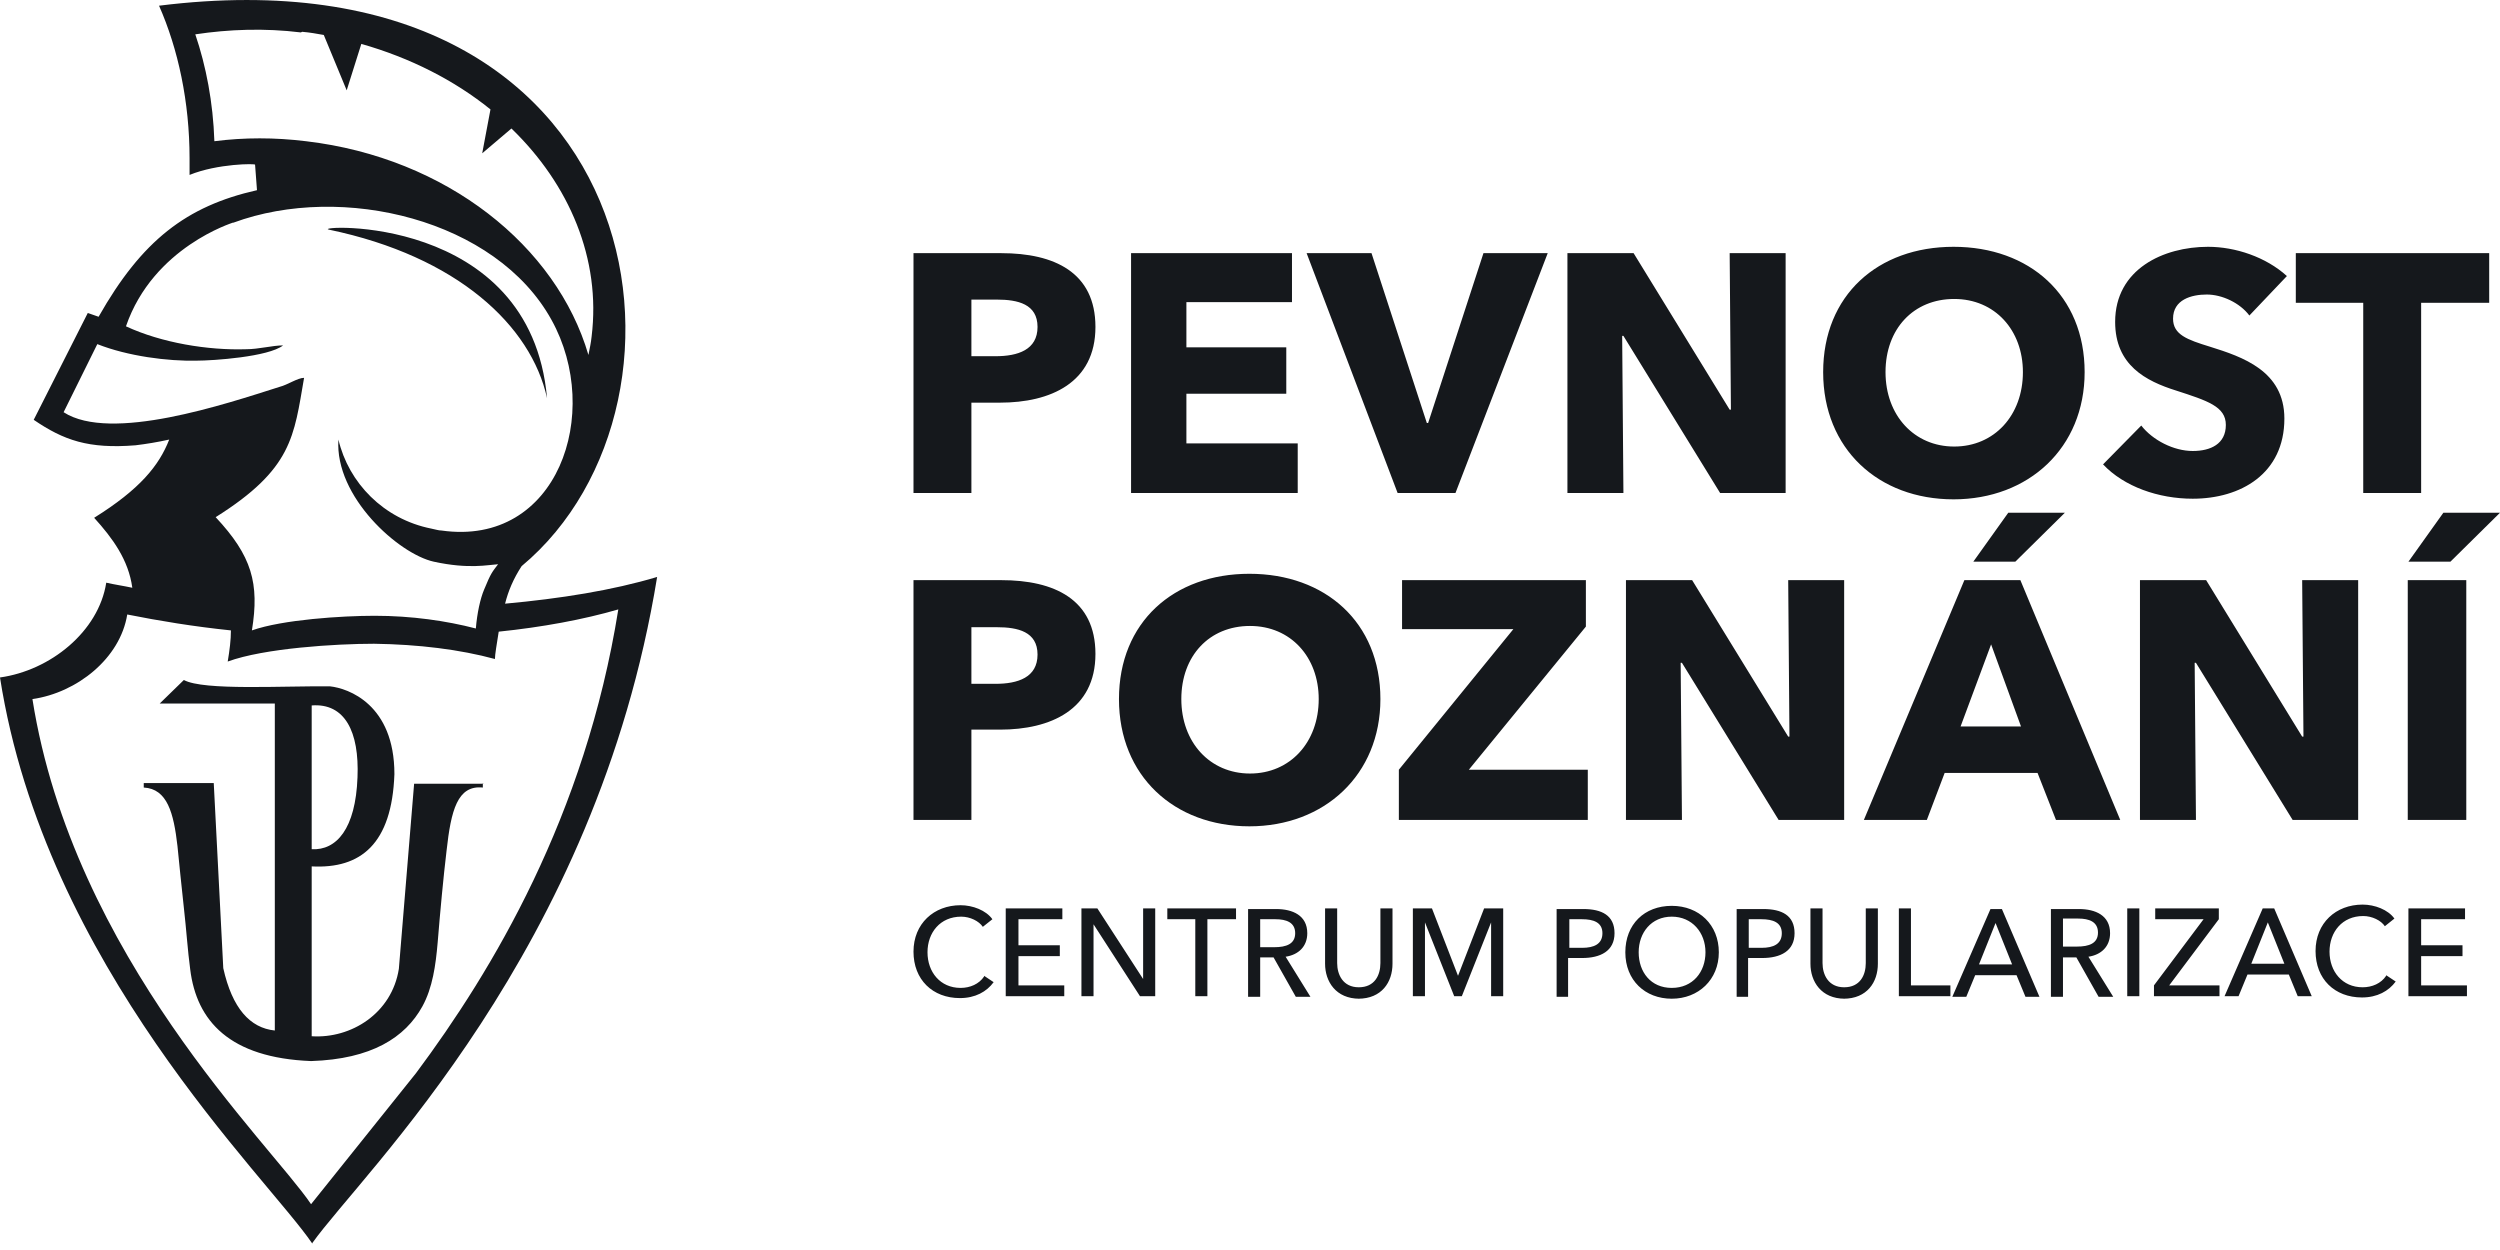 <svg width="68" height="34" viewBox="0 0 68 34" fill="none" xmlns="http://www.w3.org/2000/svg">
<path d="M29.796 8.893C29.796 7.405 28.671 6.886 27.235 6.886H24.847V13.409H26.422V10.952H27.2C28.567 10.952 29.796 10.416 29.796 8.893ZM28.221 8.893C28.221 9.516 27.685 9.689 27.079 9.689H26.422V8.149H27.114C27.685 8.149 28.221 8.27 28.221 8.893ZM35.298 13.409V12.06H32.27V10.71H34.987V9.447H32.27V8.218H35.142V6.886H30.765V13.409H35.315H35.298ZM42.098 6.886H40.35L38.845 11.506H38.81L37.305 6.886H35.54L38.015 13.409H39.589L42.098 6.886ZM48.569 13.409V6.886H47.047L47.081 11.143H47.047L44.434 6.886H42.634V13.409H44.157L44.123 9.136H44.157L46.787 13.409H48.569ZM56.702 10.122C56.702 8.028 55.196 6.713 53.137 6.713C51.078 6.713 49.59 8.028 49.59 10.122C49.59 12.215 51.096 13.582 53.137 13.582C55.179 13.582 56.702 12.181 56.702 10.122ZM55.023 10.122C55.023 11.298 54.245 12.146 53.154 12.146C52.065 12.146 51.286 11.298 51.286 10.122C51.286 8.945 52.047 8.132 53.154 8.132C54.262 8.132 55.023 8.98 55.023 10.122ZM62.204 7.509C61.633 6.99 60.802 6.713 60.058 6.713C58.847 6.713 57.532 7.319 57.532 8.755C57.532 9.931 58.363 10.364 59.193 10.624C60.041 10.9 60.543 11.056 60.543 11.558C60.543 12.077 60.128 12.267 59.643 12.267C59.124 12.267 58.553 11.973 58.242 11.575L57.203 12.631C57.774 13.236 58.709 13.565 59.643 13.565C60.941 13.565 62.135 12.89 62.135 11.385C62.135 10.087 60.993 9.707 60.11 9.43C59.487 9.239 59.107 9.101 59.107 8.668C59.107 8.149 59.608 8.011 60.024 8.011C60.439 8.011 60.923 8.236 61.183 8.582L62.187 7.526L62.204 7.509ZM67.706 8.236V6.886H62.446V8.236H64.28V13.409H65.855V8.236H67.706ZM29.796 17.787C29.796 16.299 28.671 15.78 27.235 15.78H24.847V22.303H26.422V19.846H27.2C28.567 19.846 29.796 19.31 29.796 17.787ZM28.221 17.804C28.221 18.427 27.685 18.6 27.079 18.6H26.422V17.06H27.114C27.685 17.06 28.221 17.181 28.221 17.804ZM37.547 19.015C37.547 16.922 36.042 15.607 33.983 15.607C31.924 15.607 30.436 16.922 30.436 19.015C30.436 21.109 31.941 22.476 33.983 22.476C36.025 22.476 37.547 21.075 37.547 19.015ZM35.869 19.015C35.869 20.192 35.09 21.04 34 21.04C32.91 21.04 32.132 20.192 32.132 19.015C32.132 17.839 32.893 17.026 34 17.026C35.108 17.026 35.869 17.873 35.869 19.015ZM43.188 22.303V20.936H39.953L43.136 17.043V15.78H38.136V17.112H41.164L38.049 20.936V22.303H43.188ZM50.161 22.303V15.78H48.639L48.673 20.036H48.639L46.026 15.78H44.226V22.303H45.749L45.714 18.029H45.749L48.379 22.303H50.161ZM57.671 22.303L54.954 15.78H53.431L50.697 22.303H52.41L52.895 21.023H55.421L55.923 22.303H57.671ZM54.971 19.759H53.328L54.158 17.527L54.971 19.759ZM64.142 22.303V15.78H62.619L62.654 20.036H62.619L60.007 15.78H58.207V22.303H59.73L59.695 18.029H59.73L62.36 22.303H64.142ZM67.083 22.303V15.78H65.491V22.303H67.083ZM67.983 13.946H66.46L65.509 15.278H66.651L68 13.946H67.983ZM56.148 13.946H54.625L53.674 15.278H54.816L56.165 13.946H56.148Z" fill="#15181C"/>
<path d="M26.768 26.56C26.629 26.767 26.387 26.871 26.128 26.871C25.574 26.871 25.228 26.439 25.228 25.902C25.228 25.366 25.574 24.933 26.145 24.933C26.387 24.933 26.629 25.054 26.733 25.21L26.993 25.003C26.82 24.76 26.456 24.622 26.128 24.622C25.401 24.622 24.847 25.124 24.847 25.885C24.847 26.646 25.366 27.148 26.11 27.148C26.526 27.148 26.837 26.975 27.027 26.715L26.768 26.542V26.56ZM27.702 26.006H28.827V25.712H27.702V25.003H28.896V24.708H27.356V27.096H28.948V26.802H27.702V26.006ZM29.848 24.708H29.415V27.096H29.744V25.141L31.007 27.096H31.422V24.708H31.093V26.629L29.848 24.708ZM32.858 25.003H33.62V24.708H31.751V25.003H32.512V27.096H32.841V25.003H32.858ZM34.277 26.041H34.641L35.246 27.113H35.644L34.969 26.023C35.315 25.971 35.558 25.747 35.558 25.383C35.558 24.899 35.16 24.726 34.71 24.726H33.948V27.113H34.277V26.041ZM34.277 25.003H34.693C34.987 25.003 35.229 25.089 35.229 25.383C35.229 25.677 34.987 25.764 34.658 25.764H34.277V25.003ZM36.942 27.165C37.582 27.165 37.876 26.715 37.876 26.214V24.708H37.547V26.196C37.547 26.525 37.392 26.854 36.959 26.854C36.527 26.854 36.371 26.508 36.371 26.196V24.708H36.042V26.214C36.042 26.698 36.336 27.165 36.976 27.165H36.942ZM38.949 24.708H38.43V27.096H38.759V25.089L39.554 27.096H39.762L40.558 25.089V27.096H40.887V24.708H40.368L39.658 26.542L38.949 24.708ZM42.323 27.113H42.652V26.058H43.032C43.534 26.058 43.915 25.868 43.915 25.383C43.915 24.899 43.569 24.726 43.067 24.726H42.34V27.113H42.323ZM42.669 25.003H43.032C43.344 25.003 43.586 25.089 43.586 25.383C43.586 25.677 43.361 25.781 43.032 25.781H42.686V25.003H42.669ZM46.752 25.902C46.752 25.158 46.216 24.639 45.472 24.639C44.728 24.639 44.209 25.141 44.209 25.902C44.209 26.663 44.745 27.165 45.472 27.165C46.199 27.165 46.752 26.646 46.752 25.902ZM46.389 25.902C46.389 26.439 46.043 26.871 45.472 26.871C44.901 26.871 44.572 26.439 44.572 25.902C44.572 25.366 44.918 24.933 45.472 24.933C46.026 24.933 46.389 25.366 46.389 25.902ZM47.22 27.113H47.548V26.058H47.929C48.431 26.058 48.812 25.868 48.812 25.383C48.812 24.899 48.465 24.726 47.964 24.726H47.237V27.113H47.22ZM47.548 25.003H47.912C48.223 25.003 48.465 25.089 48.465 25.383C48.465 25.677 48.241 25.781 47.912 25.781H47.566V25.003H47.548ZM50.144 27.165C50.784 27.165 51.078 26.715 51.078 26.214V24.708H50.749V26.196C50.749 26.525 50.594 26.854 50.161 26.854C49.729 26.854 49.573 26.508 49.573 26.196V24.708H49.244V26.214C49.244 26.698 49.538 27.165 50.178 27.165H50.144ZM51.978 24.708H51.649V27.096H53.051V26.802H51.978V24.708ZM53.708 26.525H54.85L55.093 27.113H55.473L54.452 24.726H54.141L53.103 27.113H53.483L53.725 26.525H53.708ZM54.279 25.106L54.729 26.231H53.829L54.279 25.106ZM56.113 26.041H56.477L57.082 27.113H57.48L56.805 26.023C57.151 25.971 57.394 25.747 57.394 25.383C57.394 24.899 56.996 24.726 56.546 24.726H55.785V27.113H56.113V26.041ZM56.113 24.985H56.529C56.823 24.985 57.065 25.072 57.065 25.366C57.065 25.66 56.823 25.747 56.494 25.747H56.113V24.985ZM58.19 24.708H57.861V27.096H58.19V24.708ZM60.352 24.708H58.622V25.003H59.937L58.588 26.802V27.096H60.37V26.802H59.003L60.352 25.003V24.708ZM61.114 26.508H62.256L62.498 27.096H62.879L61.858 24.708H61.546L60.508 27.096H60.889L61.131 26.508H61.114ZM61.685 25.089L62.135 26.214H61.235L61.685 25.089ZM64.903 26.542C64.765 26.75 64.522 26.854 64.263 26.854C63.709 26.854 63.363 26.421 63.363 25.885C63.363 25.349 63.709 24.916 64.28 24.916C64.522 24.916 64.765 25.037 64.868 25.193L65.128 24.985C64.955 24.743 64.592 24.605 64.263 24.605C63.536 24.605 62.983 25.106 62.983 25.868C62.983 26.629 63.502 27.131 64.246 27.131C64.661 27.131 64.972 26.958 65.163 26.698L64.903 26.525V26.542ZM65.855 26.006H66.98V25.712H65.855V25.003H67.049V24.708H65.509V27.096H67.101V26.802H65.855V26.006Z" fill="#15181C"/>
<path fill-rule="evenodd" clip-rule="evenodd" d="M8.496 33.809C9.863 31.889 16.213 25.885 17.874 15.693C16.663 16.057 15.244 16.282 13.738 16.42C13.825 16.074 13.963 15.745 14.188 15.399C19.57 10.918 17.77 -1.523 4.326 0.155C4.845 1.332 5.156 2.768 5.156 4.308C5.156 4.464 5.156 4.602 5.156 4.758C5.918 4.446 6.973 4.446 6.938 4.481C6.99 5.173 6.938 4.481 6.99 5.173C5.07 5.606 3.859 6.54 2.682 8.616L2.388 8.513L0.917 11.419C1.73 11.973 2.405 12.215 3.686 12.112C3.98 12.077 4.291 12.025 4.603 11.956C4.326 12.665 3.807 13.306 2.561 14.084C3.063 14.638 3.495 15.226 3.599 15.987C3.357 15.935 3.115 15.901 2.89 15.849C2.682 17.181 1.367 18.237 0 18.427C1.228 26.283 7.25 31.992 8.496 33.827V33.809ZM11.316 29.189C13.392 26.404 15.919 22.199 16.818 16.576C15.867 16.853 14.742 17.06 13.565 17.181C13.514 17.51 13.462 17.804 13.462 17.925C12.51 17.666 11.385 17.527 10.174 17.51C9.136 17.51 7.181 17.631 6.194 17.994C6.246 17.683 6.281 17.406 6.281 17.147C5.277 17.043 4.326 16.887 3.461 16.714C3.27 17.908 2.094 18.842 0.882 19.015C1.99 26.023 7.354 31.11 8.461 32.754M8.478 19.188C9.378 19.119 9.776 19.898 9.724 21.144C9.672 22.545 9.153 23.134 8.478 23.099V19.171V19.188ZM13.15 21.317H11.264L10.849 26.352C10.659 27.563 9.551 28.255 8.478 28.186V23.566C9.811 23.635 10.659 22.96 10.728 21.057C10.728 19.154 9.465 18.721 8.98 18.669C7.717 18.652 5.537 18.791 5.001 18.496L4.343 19.137H7.475V28.03C6.8 27.961 6.316 27.425 6.073 26.334L5.814 21.299H3.91V21.421C4.551 21.455 4.724 22.113 4.827 23.012C4.879 23.514 4.931 24.068 5.001 24.691C5.07 25.296 5.104 25.85 5.174 26.369C5.347 27.771 6.246 28.774 8.461 28.861C10.105 28.809 11.022 28.221 11.489 27.373C11.766 26.871 11.852 26.248 11.904 25.642C11.973 24.794 12.06 23.86 12.147 23.134C12.268 22.043 12.441 21.351 13.133 21.421V21.299L13.15 21.317ZM6.35 6.056C9.309 4.966 13.496 5.969 15.002 8.703C16.403 11.229 15.175 14.88 12.008 14.43C11.922 14.43 11.835 14.396 11.731 14.378C10.434 14.119 9.482 13.133 9.205 11.956C9.101 13.513 10.849 15.07 11.8 15.278C12.752 15.486 13.271 15.364 13.548 15.347C13.392 15.555 13.358 15.572 13.167 16.039C13.064 16.282 12.977 16.68 12.943 17.095C12.147 16.887 11.195 16.749 10.191 16.749C9.309 16.749 7.682 16.853 6.852 17.147C7.06 15.866 6.852 15.122 5.866 14.067C7.959 12.752 7.994 11.869 8.271 10.277C8.098 10.277 7.821 10.468 7.613 10.52C6.142 10.987 3.011 12.042 1.73 11.212L2.647 9.36C3.478 9.689 4.568 9.828 5.347 9.81C5.796 9.81 7.302 9.707 7.7 9.395C7.406 9.395 7.042 9.499 6.696 9.499C5.658 9.533 4.395 9.326 3.426 8.876C4.17 6.713 6.35 6.056 6.333 6.056H6.35ZM8.219 0.865C8.426 0.882 8.617 0.917 8.807 0.951L9.43 2.457L9.828 1.194C11.16 1.574 12.354 2.18 13.341 2.976L13.116 4.17L13.911 3.495C15.486 5.017 16.351 7.042 16.092 9.153C16.074 9.326 16.04 9.482 16.005 9.655C15.14 6.696 12.147 4.291 8.323 3.841C7.475 3.737 6.644 3.737 5.831 3.841C5.796 2.785 5.606 1.799 5.312 0.934C6.229 0.796 7.198 0.761 8.184 0.882L8.219 0.865ZM8.946 6.246C12.441 6.973 14.448 8.859 14.88 10.831C14.431 5.761 8.444 6.142 8.946 6.246Z" fill="#15181C"/>
</svg>
